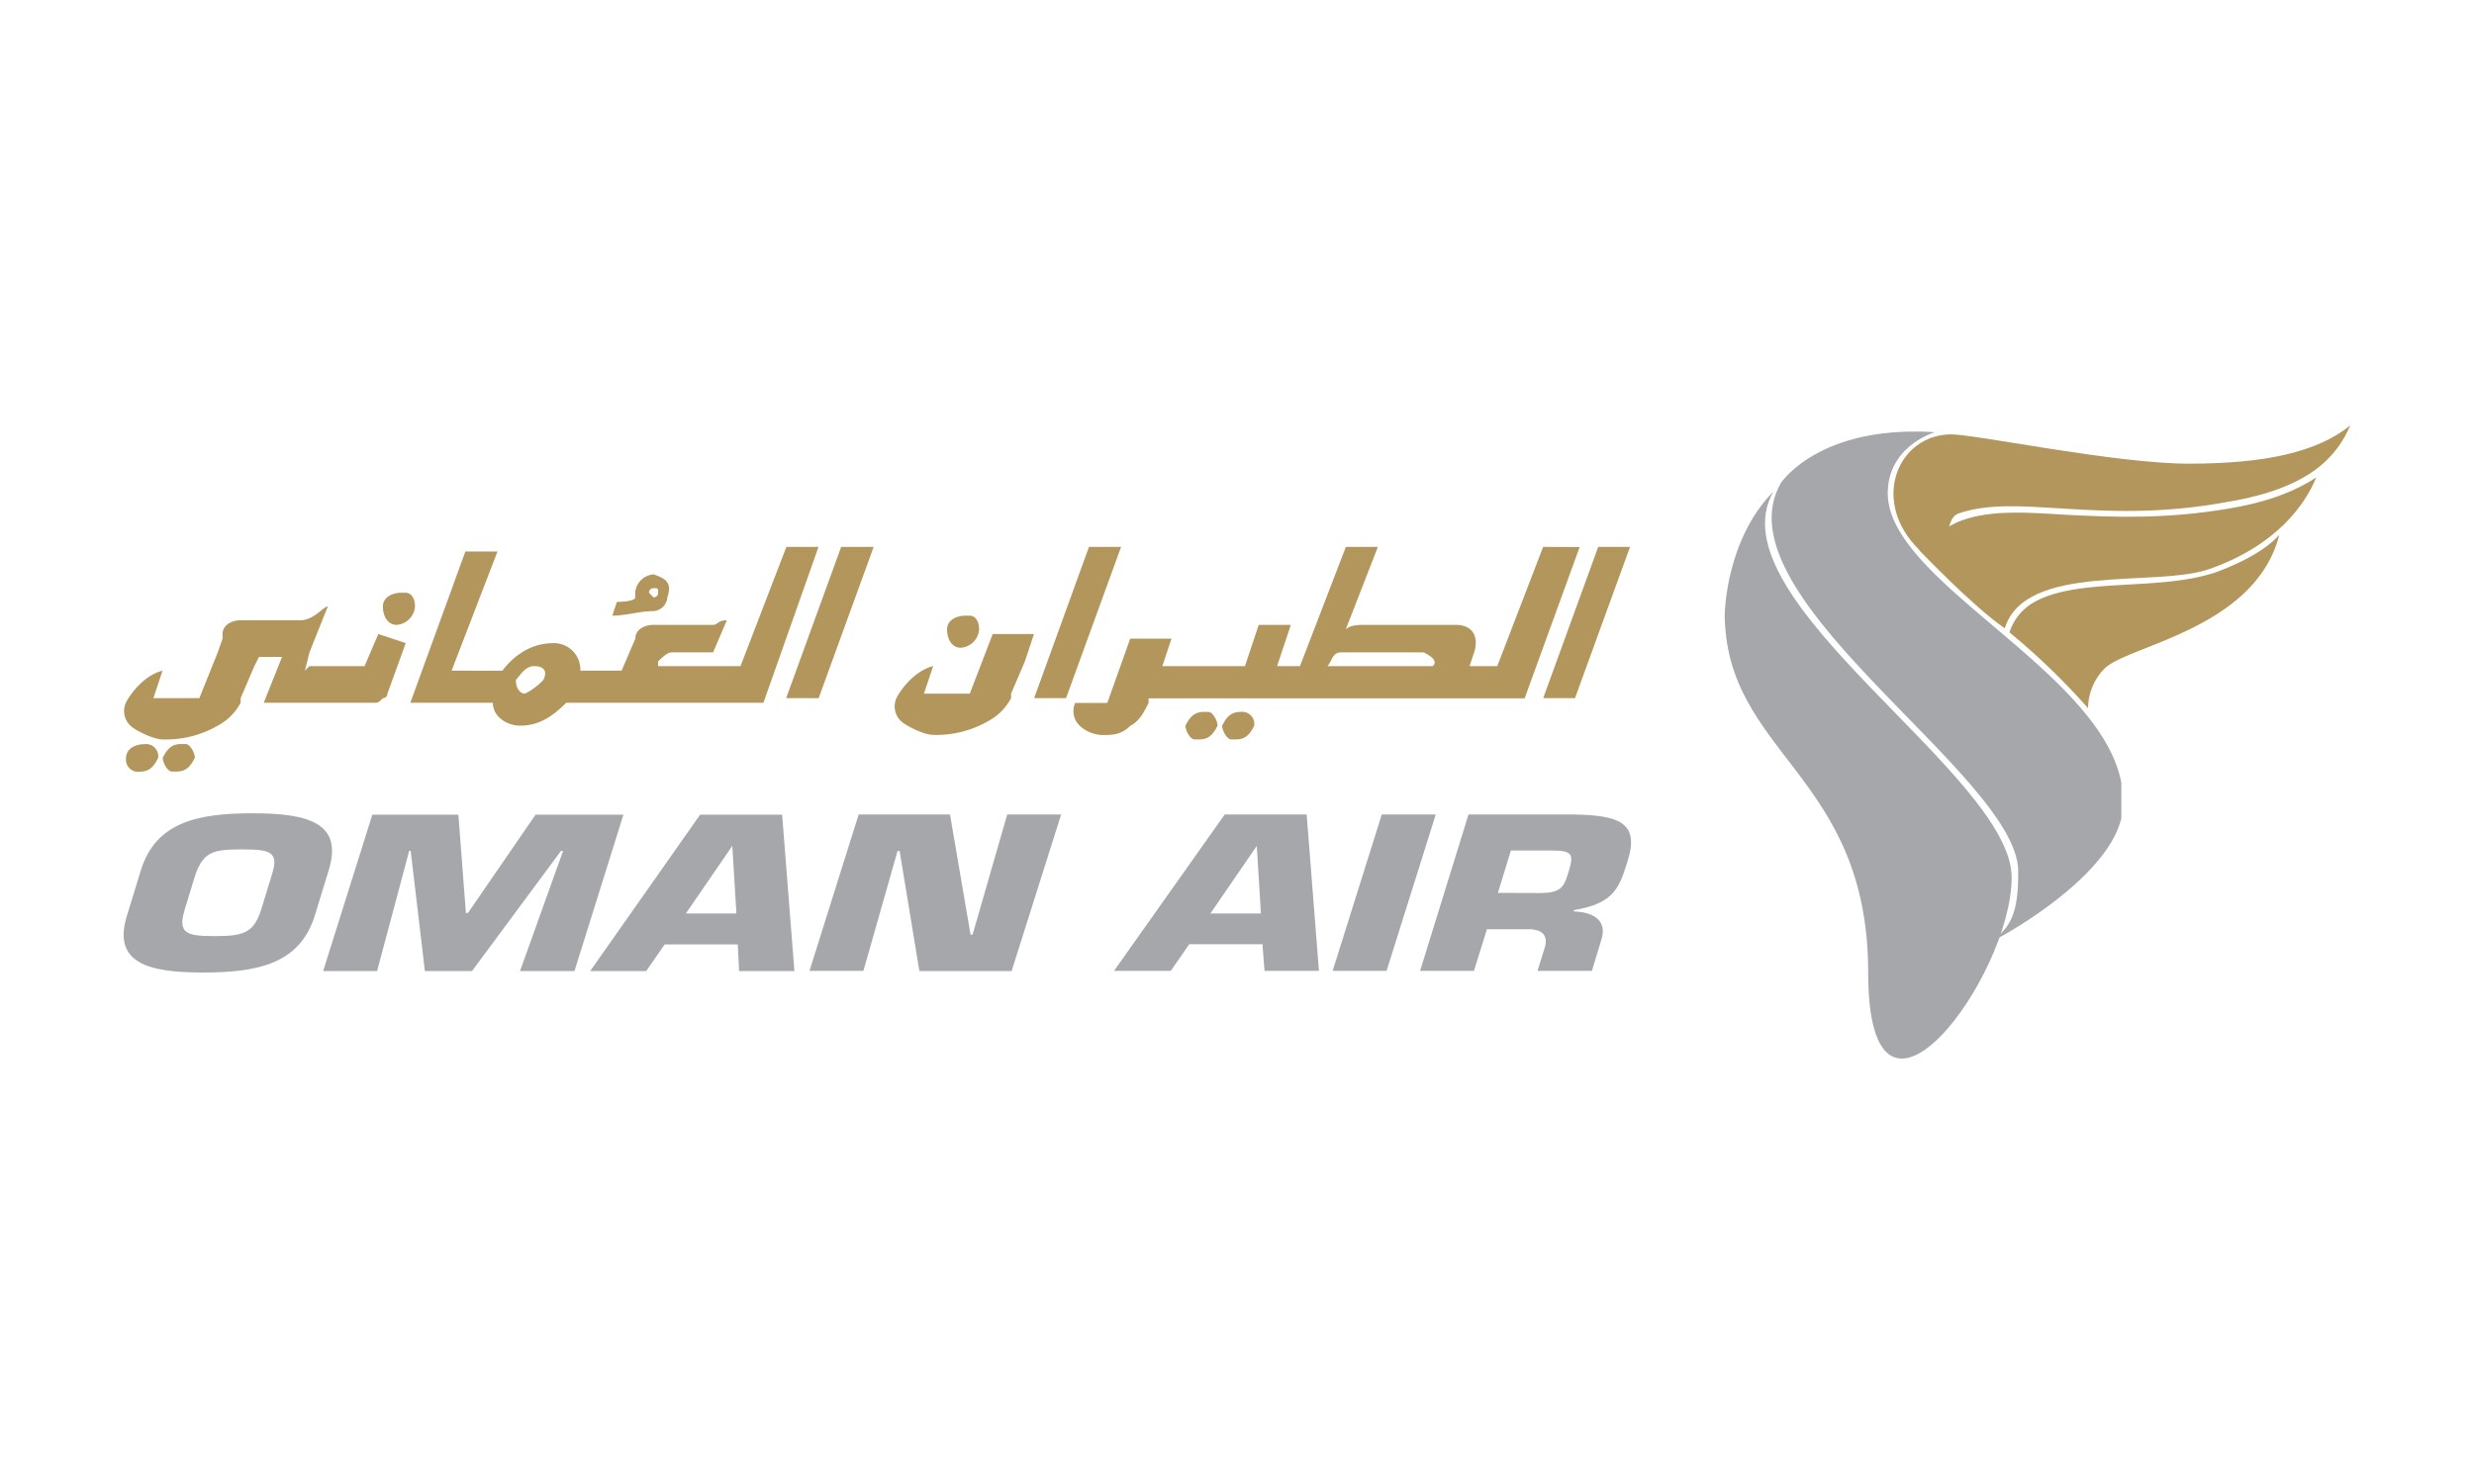 <svg xmlns="http://www.w3.org/2000/svg" id="Layer_1" data-name="Layer 1" viewBox="0 0 500 300"><defs><style>.cls-1{fill:#a5a7aa;}.cls-2{fill:#b3965b;}</style></defs><path class="cls-1" d="M348.56,123.83c0,28.72,29,32.58,29,72.75s29,1,29-19.19c0-20.84-60.59-56.18-48.17-78-9.53,9.66-9.8,24.43-9.8,24.43"></path><path class="cls-1" d="M359.88,97.74c-13,22.92,48,59.08,48,78.41,0,6.63-.69,11.18-5.52,14.08s23.05-10.63,26.37-24.85v-7.17c-4.42-22.78-46.8-40.45-47.21-58.26-.14-9.8,9.52-12.56,9.52-12.56a40.9,40.9,0,0,0-4.14-.14c-20.29,0-27.05,10.49-27.05,10.49"></path><path class="cls-2" d="M442.56,93.74c-15.18,0-43.07-5.93-48.31-5.93-10.49.13-16,12.83-7.18,22.5s4.42-5,8.7-6.49c5.93-2.07,12.83-1.52,21.39-1,9,.55,19.74,1.11,33.13-1.38C466.72,98.71,472.24,92.36,475,86c-6.63,5.39-17.25,7.73-32.44,7.73"></path><path class="cls-2" d="M451,102.71c-13.39,2.35-24.15,1.8-33.13,1.38-8.56-.55-15.46-1-21.39,1.11-4.28,1.52-8.56,6.07-8.56,6.07s10.77,11.32,17.25,15.74c4.14-13.39,30.65-8.15,41.41-12,13.67-4.83,19.33-13.11,21.54-18.5C464.37,99,459,101.33,451,102.71"></path><path class="cls-2" d="M447.39,115.83c-11.59,3.72-27.74.83-36.58,6.07a10.74,10.74,0,0,0-4.69,5.94A139.32,139.32,0,0,1,422,143.16a11.55,11.55,0,0,1,3.32-8c4.69-4.69,30.5-8,35.33-27.05-3.58,4.14-11.18,7-13.25,7.73"></path><path class="cls-2" d="M318.31,141.14l11.12-30.58H323l-11.12,30.58Zm-102.86,0,11.12-30.58h-6.49L209,141.14Zm-50,0,11.12-30.58H170l-11.12,30.58Zm146.42-30.58-9.27,24.1H297l.93-2.78c.92-2.78,0-5.56-3.71-5.56H275.69c-.93,0-2.78,0-3.71.92l6.49-16.68H272l-9.27,24.1h-4.63l2.78-8.34h-6.49l-2.78,8.34H234.91l1.85-5.56h-8.34l-4.63,13H217.3a4.07,4.07,0,0,0,.93,4.63,7.07,7.07,0,0,0,4.63,1.86c1.86,0,3.71,0,5.56-1.86,1.86-.92,2.78-2.78,3.71-4.63v-.93h76l11.12-30.58Zm-22.24,24.1H268.27c.93-.93.93-2.78,2.78-2.78h16.68c1.86.92,2.78,1.85,1.86,2.78m-101,0c-3.71.92-6.49,4.63-7.42,6.48a4.09,4.09,0,0,0,.93,4.64c.93.92,4.63,2.78,6.49,2.78a21,21,0,0,0,11.12-2.78,11.19,11.19,0,0,0,4.63-4.64v-.92l2.78-6.49,1.85-5.56h-8.34L196,140.22h-9.27Zm-23.17-24.1h-6.49l-9.27,24.1H133v-.93c.93-.93,1.86-1.85,2.78-1.85h8.34l2.78-6.49c-1.85,0-1.85.93-2.78.93h-12c-1.86,0-3.71.92-3.71,2.78l-2.78,6.48h-8.34a5.34,5.34,0,0,0-5.56-5.56c-3.71,0-7.41,1.86-10.19,5.56H91.27l9.27-24.09H94.05L82.93,142.07H99.61c0,2.78,2.78,4.63,5.56,4.63,3.71,0,6.49-1.85,9.27-4.63h39.85Zm-55.6,26.88a13.09,13.09,0,0,1-3.71,2.78c-.93,0-1.85-.93-1.85-2.78.92-.93,1.85-2.78,3.7-2.78s2.78.92,1.86,2.78m-33.36-9.27-2.78,6.49H62.54l-.92.92.92-3.7,3.71-9.27c-.93,0-2.78,2.78-5.56,2.78h-12c-1.85,0-3.7.93-3.7,2.78v.93L44,131.88l-1.85,4.63-1.86,4.63H31l1.85-5.56c-3.71.93-6.49,4.64-7.41,6.49a4.07,4.07,0,0,0,.92,4.63c.93.93,4.64,2.78,6.49,2.78A21,21,0,0,0,44,146.7a11.11,11.11,0,0,0,4.63-4.63v-.93l2.78-6.48.93-1.86H57l-3.7,9.27H75.52c.93,0,.93,0,1.85-.93a.9.9,0,0,0,.93-.92L82,130Zm.92-5.56c0,1.85.93,3.71,2.78,3.71a4,4,0,0,0,3.71-3.71c0-1.85-.93-2.78-1.85-2.78h-.93c-1.85,0-3.71.93-3.71,2.78M32.89,153.19c0,.93.93,2.78,1.85,2.78h.93c1.85,0,2.78-.92,3.71-2.78,0-.92-.93-2.78-1.86-2.78H36.6c-1.86,0-2.78.93-3.71,2.78m-7.41,0A2.45,2.45,0,0,0,28.26,156c1.85,0,2.78-.92,3.7-2.78a2.46,2.46,0,0,0-2.78-2.78c-1.85,0-3.7.93-3.7,2.78"></path><path class="cls-2" d="M247,146.7c0,.93.92,2.78,1.85,2.78h.93c1.85,0,2.78-.92,3.7-2.78a2.46,2.46,0,0,0-2.78-2.78c-1.85,0-2.78.93-3.7,2.78m-7.42,0c0,.93.93,2.78,1.86,2.78h.92c1.86,0,2.78-.92,3.71-2.78,0-.92-.93-2.78-1.85-2.78h-.93c-1.85,0-2.78.93-3.71,2.78m-48.18-19.46c0,1.86.92,3.71,2.78,3.71a4,4,0,0,0,3.7-3.71c0-1.85-.92-2.78-1.85-2.78h-.93c-1.85,0-3.7.93-3.7,2.78m-59.31-11.12a4,4,0,0,0-3.71,3.71v.93c0,.92-3.71.92-3.71.92l-.92,2.78c2.78,0,5.56-.92,8.34-.92a3,3,0,0,0,2.78-2.78c.92-2.78,0-3.71-2.78-4.64h0m.92,3.71a.9.9,0,0,1-.92.93l-.93-.93a.91.91,0,0,1,.93-.93c.92,0,.92,0,.92.93"></path><path class="cls-1" d="M25.69,185l2.76-9c3-9.8,11.46-11.59,22.64-11.59S69.45,166.35,66.41,176l-2.76,9c-3,9.8-11.46,11.6-22.64,11.6S22.65,194.65,25.69,185m27.06-1,2.2-7.18c1.52-4.69-.41-5.11-6.07-5.11s-7.73.42-9.39,5.11L37.29,184c-1.38,4.69.41,5.24,6.07,5.24s7.87-.55,9.39-5.24M76.21,196.3H65.31l9.94-31.61H92.64l1.52,19.88h.41l13.67-19.88H126L116.1,196.3h-11l8.7-24.29h-.42L95.4,196.3H85.87L83,172H82.7Zm58.12-5.38-3.73,5.38H119.28l22.22-31.61h16.57l2.48,31.61H149.37l-.27-5.38ZM148,171l-9.39,13.67h10.22Zm26.5,25.26h-10.9l9.94-31.61H192l4.15,24.3h.41l7-24.3h10.9L204.45,196.3H185.81l-4-24.29h-.41Zm65.85-5.38-3.73,5.38H225.15l22.37-31.61h16.56l2.48,31.61h-11l-.41-5.38ZM254,171l-9.38,13.67h10.21Zm26.23,25.26h-10.9l9.93-31.61h10.91Zm16.56-31.61h21.12c9.39.14,13.53,1.66,11,9.53-1.66,5.24-2.63,8.42-10.77,9.8l-.14.27c4.42.14,6.77,2.07,5.66,5.66l-1.93,6.35h-11l1.38-4.41c.82-2.35,0-4-3.18-4h-8.42l-2.62,8.42H287Zm14.36,15.88c4.69,0,5-1.38,6.07-5,.83-2.9.28-3.59-3.45-3.59h-8.42l-2.62,8.56Z"></path></svg>